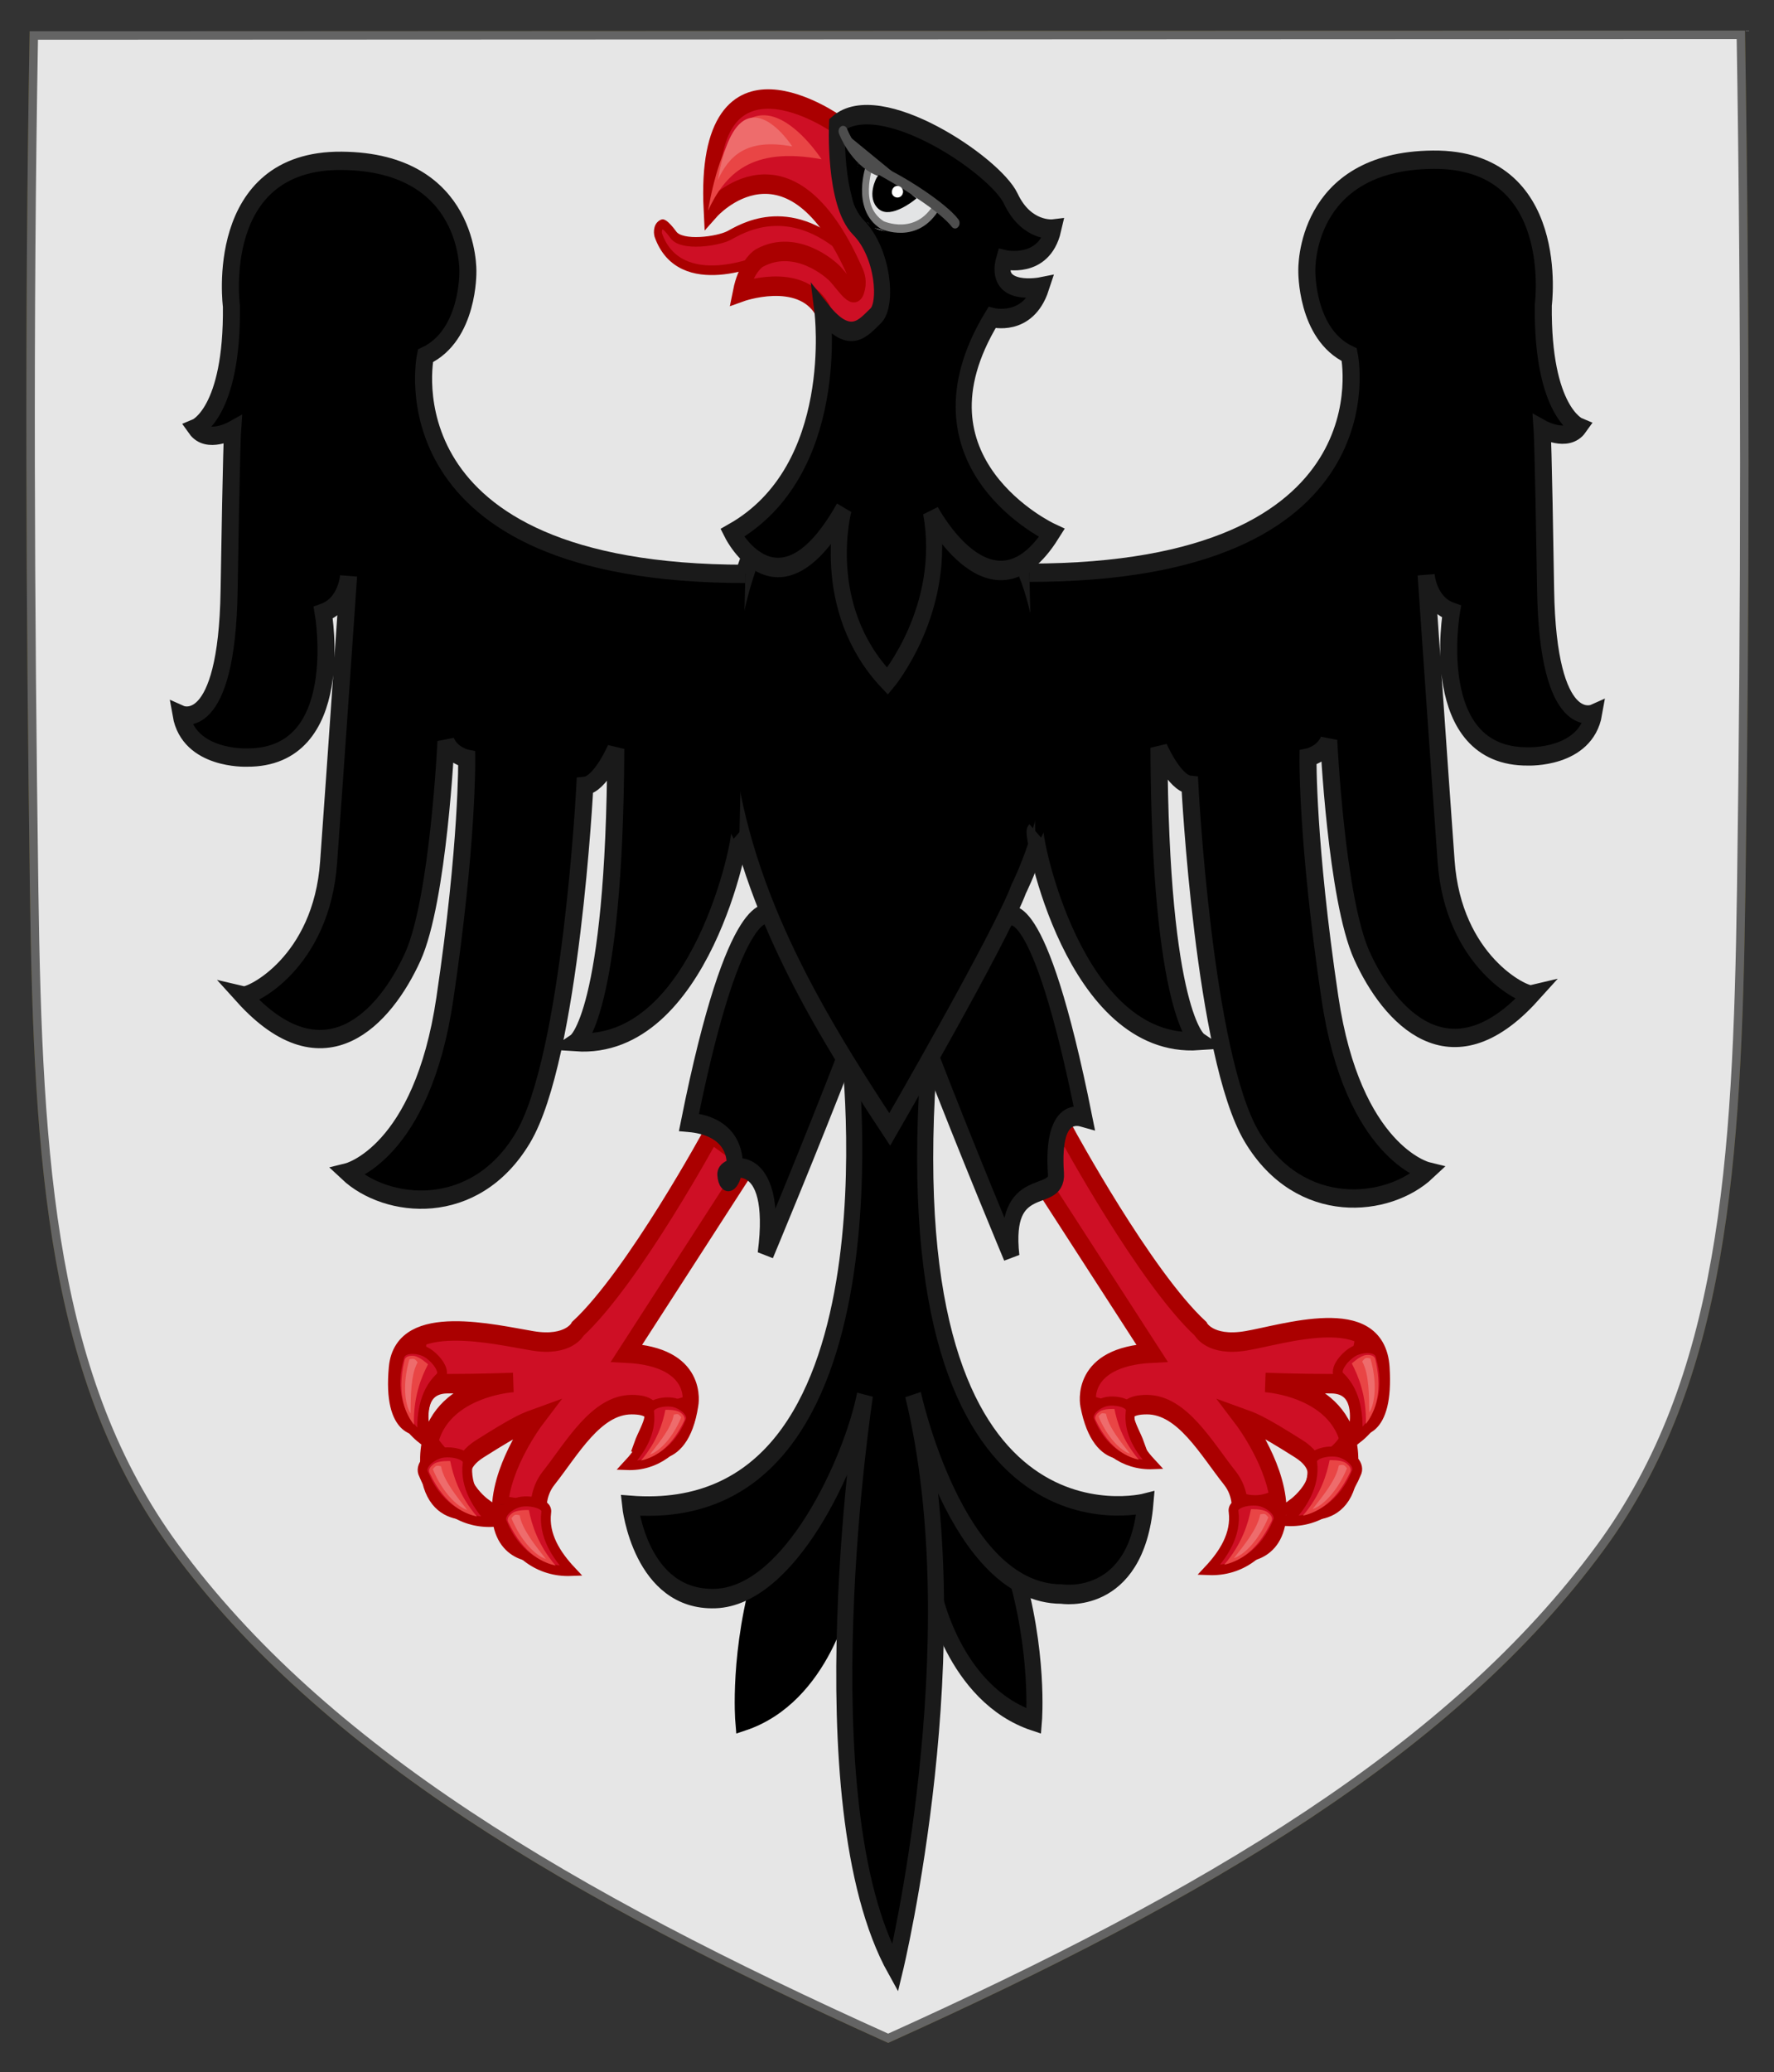 <?xml version="1.0" encoding="UTF-8" standalone="no"?>
<!-- Created with Inkscape (http://www.inkscape.org/) -->

<svg
   xmlns:dc="http://purl.org/dc/elements/1.1/"
   xmlns:cc="http://creativecommons.org/ns#"
   xmlns:rdf="http://www.w3.org/1999/02/22-rdf-syntax-ns#"
   xmlns:svg="http://www.w3.org/2000/svg"
   xmlns="http://www.w3.org/2000/svg"
   xmlns:sodipodi="http://sodipodi.sourceforge.net/DTD/sodipodi-0.dtd"
   xmlns:inkscape="http://www.inkscape.org/namespaces/inkscape"
   width="830.713"
   height="970.074"
   id="svg2"
   inkscape:label="Pozadí"
   sodipodi:version="0.32"
   inkscape:version="0.92.3 (2405546, 2018-03-11)"
   version="1.0"
   sodipodi:docname="King_Manfred_of_Sicily_Arms.svg"
   inkscape:output_extension="org.inkscape.output.svg.inkscape">
  <rect width="100%" height="100%" fill="#333333" stroke="none"/>
  <defs
     id="defs3282" />
  <sodipodi:namedview
     id="base"
     pagecolor="#ffffff"
     bordercolor="#666666"
     borderopacity="1.0"
     inkscape:pageopacity="0.0"
     inkscape:pageshadow="2"
     inkscape:zoom="0.34"
     inkscape:cx="671.4488"
     inkscape:cy="476.10789"
     inkscape:document-units="px"
     inkscape:current-layer="g90139"
     inkscape:window-width="1024"
     inkscape:window-height="548"
     inkscape:window-x="-8"
     inkscape:window-y="-8"
     showgrid="false"
     inkscape:window-maximized="1"
     showguides="true"
     inkscape:guide-bbox="true" />
  <g
     style="display:inline"
     transform="matrix(1.455,0,0,1.426,-3284.975,58.838)"
     id="g90139">
    <g
       inkscape:label="Layer 1"
       id="layer1-1"
       transform="matrix(1.468,0,0,1.498,1697.908,318.133)"
       style="display:inline;fill:#e6e6e6">
      <g
         id="g9942"
         transform="matrix(2.351,0,0,2.351,317.695,-476.213)"
         style="fill:#e6e6e6">
        <g
           id="g22612"
           transform="matrix(0.196,-8.1048502e-5,8.1048502e-5,0.196,26.369,97.314)"
           style="fill:#e6e6e6">
          <path
             id="path7014-6-7-28-3-2-4-5-1-6-9"
             style="fill:#e6e6e6;fill-opacity:1;stroke:#554400;stroke-width:4;stroke-miterlimit:4;stroke-dasharray:none;display:inline"
             d="M 19.654,440.048 C 21.416,570.708 28.122,672.667 86.656,752.392 C 157.166,848.429 274.633,917.734 425.736,985.824 C 576.839,917.734 694.306,848.429 764.816,752.392 C 823.35,672.667 829.867,570.706 831.818,440.048 C 833.843,304.436 833.97,168.801 831.818,33.186 L 19.654,33.186 C 17.212,168.798 17.825,304.435 19.654,440.048 L 19.654,440.048 z"
             sodipodi:nodetypes="cscssccs" />
          <path
             id="path7014-6-7-28-3-2-4-5-1-6-6-5"
             style="fill:#e6e6e6;stroke:#646464;stroke-width:4.029;stroke-miterlimit:4;stroke-dasharray:none;stroke-opacity:1;display:inline"
             d="M 19.654,440.048 C 21.416,570.708 28.122,672.667 86.656,752.392 C 157.166,848.429 274.633,917.734 425.736,985.824 C 576.839,917.734 694.306,848.429 764.816,752.392 C 823.35,672.667 829.867,570.706 831.818,440.048 C 833.843,304.436 833.97,168.801 831.818,33.186 L 19.654,33.186 C 17.212,168.798 17.825,304.435 19.654,440.048 z"
             sodipodi:nodetypes="cscssccs" />
        </g>
      </g>
    </g>
    <g
       id="g1981-0"
       transform="matrix(1.097,0,0,1.119,2269.455,1307.829)" />
    <g
       inkscape:label="Layer 1"
       id="layer1-1-8"
       transform="matrix(1.189,0,0,1.213,1860.001,291.142)"
       style="fill:#e6e6e6;fill-opacity:1;stroke:none;display:inline">
      <g
         id="g9942-4"
         transform="matrix(2.351,0,0,2.351,317.695,-476.213)"
         style="fill:#e6e6e6;fill-opacity:1;stroke:none">
        <g
           id="g22612-0"
           transform="matrix(0.196,-8.1048502e-5,8.1048502e-5,0.196,26.369,97.314)"
           style="fill:#e6e6e6;fill-opacity:1;stroke:none">
          <path
             id="path7014-6-7-28-3-2-4-5-1-6-9-7"
             style="fill:#e6e6e6;fill-opacity:1;stroke:none;display:inline"
             d="M 19.654,440.048 C 21.416,570.708 28.122,672.667 86.656,752.392 C 157.166,848.429 274.633,917.734 425.736,985.824 C 576.839,917.734 694.306,848.429 764.816,752.392 C 823.35,672.667 829.867,570.706 831.818,440.048 C 833.843,304.436 833.97,168.801 831.818,33.186 L 19.654,33.186 C 17.212,168.798 17.825,304.435 19.654,440.048 L 19.654,440.048 z"
             sodipodi:nodetypes="cscssccs" />
          <path
             id="path7014-6-7-28-3-2-4-5-1-6-6-5-6"
             style="fill:#e6e6e6;fill-opacity:1;stroke:none;display:inline"
             d="M 19.654,440.048 C 21.416,570.708 28.122,672.667 86.656,752.392 C 157.166,848.429 274.633,917.734 425.736,985.824 C 576.839,917.734 694.306,848.429 764.816,752.392 C 823.35,672.667 829.867,570.706 831.818,440.048 C 833.843,304.436 833.97,168.801 831.818,33.186 L 19.654,33.186 C 17.212,168.798 17.825,304.435 19.654,440.048 z"
             sodipodi:nodetypes="cscssccs" />
        </g>
      </g>
    </g>
    <g
       inkscape:label="Layer 1"
       id="layer1-1-8-3"
       transform="matrix(0.834,0,0,0.799,2063.795,300.633)"
       style="fill:#e6e6e6;fill-opacity:1;stroke:none;display:inline">
      <g
         id="g9942-4-6"
         transform="matrix(2.351,0,0,2.351,317.695,-476.213)"
         style="fill:#e6e6e6;fill-opacity:1;stroke:none">
        <g
           id="g22612-0-1"
           transform="matrix(0.196,-8.1048502e-5,8.1048502e-5,0.196,26.369,97.314)"
           style="fill:#e6e6e6;fill-opacity:1;stroke:none">
          <path
             id="path7014-6-7-28-3-2-4-5-1-6-9-7-5"
             style="fill:#e6e6e6;fill-opacity:1;stroke:none;display:inline"
             d="M 19.654,440.048 C 21.416,570.708 28.122,672.667 86.656,752.392 C 157.166,848.429 274.633,917.734 425.736,985.824 C 576.839,917.734 694.306,848.429 764.816,752.392 C 823.35,672.667 829.867,570.706 831.818,440.048 C 833.843,304.436 833.97,168.801 831.818,33.186 L 19.654,33.186 C 17.212,168.798 17.825,304.435 19.654,440.048 L 19.654,440.048 z"
             sodipodi:nodetypes="cscssccs" />
          <path
             id="path7014-6-7-28-3-2-4-5-1-6-6-5-6-4"
             style="fill:#e6e6e6;fill-opacity:1;stroke:none;display:inline"
             d="M 19.654,440.048 C 21.416,570.708 28.122,672.667 86.656,752.392 C 157.166,848.429 274.633,917.734 425.736,985.824 C 576.839,917.734 694.306,848.429 764.816,752.392 C 823.35,672.667 829.867,570.706 831.818,440.048 C 833.843,304.436 833.97,168.801 831.818,33.186 L 19.654,33.186 C 17.212,168.798 17.825,304.435 19.654,440.048 z"
             sodipodi:nodetypes="cscssccs" />
        </g>
      </g>
    </g>
    <g
       id="g109930"
       style="display:inline"
       transform="matrix(-2.446,0,0,2.502,10952.663,-833.407)">
      <g
         transform="matrix(0.656,0,0,0.703,3394.158,80.799)"
         id="g102633-8">
        <g
           style="fill:#000000;fill-opacity:1;stroke:#6c7800;stroke-width:6.831;stroke-miterlimit:4;stroke-dasharray:none;stroke-opacity:1;display:inline"
           transform="matrix(-0.472,0,0,0.532,206.553,341.386)"
           id="g20-6-4">
          <path
             style="fill:#ce0f25;fill-opacity:1;fill-rule:evenodd;stroke:#aa0000;stroke-width:3.369;stroke-miterlimit:4;stroke-dasharray:none;stroke-opacity:1"
             d="M 243.432,79.598 C 243.432,79.598 207.864,92.846 198.648,71.246 C 198.648,71.246 197.712,68.294 200.448,67.43 C 200.448,67.43 201.528,67.214 205.128,71.246 C 208.728,75.278 223.848,73.478 228.6,71.462 C 233.496,69.374 253.584,58.43 278.568,77.078 L 278.568,77.51 L 289.584,84.782 L 281.52,96.446 L 243.432,79.598 L 243.432,79.598 z"
             id="path22-5-3" />
          <path
             style="fill:#ce0f25;fill-opacity:1;fill-rule:evenodd;stroke:#aa0000;stroke-width:6.831;stroke-miterlimit:4;stroke-dasharray:none;stroke-opacity:1"
             d="M 274.752,32.51 C 274.752,32.51 217.512,-1.258 221.328,62.246 C 221.328,62.246 254.16,31.718 282.168,84.062 C 283.176,85.79 283.968,87.806 282.816,90.614 C 281.448,94.142 275.688,85.934 272.736,84.062 C 272.736,84.062 257.544,72.11 241.632,79.31 C 239.76,80.174 235.584,83.846 233.784,91.262 C 233.784,91.262 258.552,83.846 268.2,97.166 L 281.232,116.75 L 309.528,85.646 L 290.52,43.526 L 274.752,32.51 L 274.752,32.51 z"
             id="path24-0-9" />
          <path
             style="fill:#000000;fill-opacity:1;fill-rule:evenodd;stroke:#1a1a1a;stroke-width:6.831;stroke-miterlimit:4;stroke-dasharray:none;stroke-opacity:1"
             d="M 358.272,592.598 L 358.272,592.598 C 358.272,592.598 360.72,568.19 349.776,538.382 C 338.832,508.502 305.496,469.766 305.496,469.766 L 315.504,547.31 C 315.504,547.31 323.928,583.166 358.272,592.598 L 358.272,592.598 z"
             id="path26-2-8" />
          <path
             style="fill:#000000;fill-opacity:1;fill-rule:evenodd;stroke:#000000;stroke-width:6.831;stroke-miterlimit:4;stroke-dasharray:none;stroke-opacity:1"
             d="M 234.792,592.598 L 234.792,592.598 C 234.792,592.598 232.272,568.19 243.216,538.382 C 254.16,508.502 287.496,469.766 287.496,469.766 L 277.56,547.31 C 277.56,547.31 269.064,583.166 234.792,592.598 z"
             id="path28-8-8" />
          <path
             style="fill:#000000;fill-opacity:1;fill-rule:evenodd;stroke:#1a1a1a;stroke-width:6.831;stroke-miterlimit:4;stroke-dasharray:none;stroke-opacity:1"
             d="M 279.576,355.2 C 279.576,355.2 305.28,524.616 186.696,516.912 L 186.696,516.912 C 186.696,516.912 191.016,550.464 222.84,549.6 C 254.664,548.736 280.656,502.08 286.488,478.176 C 286.488,478.176 259.848,620.923 299.304,679.387 C 299.304,679.387 332.64,565.512 306.936,478.104 C 306.936,478.104 325.224,548.016 370.008,548.016 C 370.008,548.016 401.904,552.336 405.648,516.12 C 405.648,516.12 299.304,538.8 313.344,364.92 L 313.56,364.848 L 279.576,355.2 L 279.576,355.2 z"
             id="path30-6-0"
             sodipodi:nodetypes="cccscccccccc" />
          <path
             style="fill:#ce0f25;fill-opacity:1;fill-rule:evenodd;stroke:#aa0000;stroke-width:6.831;stroke-miterlimit:4;stroke-dasharray:none;stroke-opacity:1"
             d="M 221.256,386.534 C 221.256,386.534 188.136,436.862 164.52,454.934 C 164.52,454.934 160.632,461.342 145.152,459.182 C 129.672,457.094 89.784,448.886 87.552,468.686 C 85.032,491.366 97.848,488.846 97.848,488.846 C 97.848,488.846 94.896,474.23 109.08,474.23 C 123.264,474.23 137.016,473.798 137.016,473.798 C 137.016,473.798 101.736,475.526 100.872,500.078 C 100.008,524.558 124.56,517.718 124.56,517.718 C 124.56,517.718 105.624,506.054 122.832,497.054 C 140.04,488.054 142.56,487.622 146.88,486.326 C 146.88,486.326 132.264,502.238 131.4,517.286 C 130.536,532.334 143.424,534.422 152.496,533.198 C 152.496,533.198 142.128,517.718 152.064,507.35 C 161.928,497.054 172.224,481.574 187.344,481.574 C 202.392,481.574 194.184,490.142 191.592,496.19 C 191.592,496.19 208.08,503.462 212.256,481.574 C 212.256,481.574 216.576,464.798 185.184,463.502 L 237.6,396.398 L 221.256,386.534 L 221.256,386.534 z"
             id="path32-0-8" />
          <path
             sodipodi:nodetypes="ccscccc"
             style="fill:#000000;fill-opacity:1;fill-rule:evenodd;stroke:#1a1a1a;stroke-width:6.831;stroke-miterlimit:4;stroke-dasharray:none;stroke-opacity:1"
             d="M 246.024,309.638 C 246.024,309.638 231.487,300.952 211.687,382.528 C 241.884,384.752 228.137,411.522 227.148,400.764 C 226.902,398.083 250.165,391.326 244.296,428.654 C 244.296,428.654 263.664,390.422 278.712,358.166 L 262.8,314.39 L 246.024,309.638 z"
             id="path34-2-7" />
          <path
             style="fill:#ce0f25;fill-opacity:1;fill-rule:evenodd;stroke:#aa0000;stroke-width:6.831;stroke-miterlimit:4;stroke-dasharray:none;stroke-opacity:1"
             d="M 372.312,386.534 C 372.312,386.534 405.432,436.862 429.048,454.934 C 429.048,454.934 432.936,461.342 448.416,459.182 C 463.896,457.094 504.36,445.862 506.016,468.686 C 507.744,491.438 495.72,488.846 495.72,488.846 C 495.72,488.846 498.744,474.23 484.56,474.23 C 470.376,474.23 456.624,473.798 456.624,473.798 C 456.624,473.798 491.832,475.526 492.696,500.078 C 493.56,524.558 469.08,517.718 469.08,517.718 C 469.08,517.718 488.016,506.054 470.808,497.054 C 453.6,488.054 451.008,487.622 446.688,486.326 C 446.688,486.326 461.304,502.238 462.168,517.286 C 463.032,532.334 450.144,534.422 441.144,533.198 C 441.144,533.198 451.44,517.718 441.576,507.35 C 431.64,497.054 421.344,481.574 406.296,481.574 C 391.248,481.574 399.384,490.142 401.976,496.19 C 401.976,496.19 386.496,503.462 381.384,481.574 C 381.384,481.574 377.064,464.798 408.456,463.502 L 355.968,396.398 L 372.312,386.534 L 372.312,386.534 z"
             id="path36-4-7" />
          <path
             sodipodi:nodetypes="ccscccc"
             style="fill:#000000;fill-opacity:1;fill-rule:evenodd;stroke:#1a1a1a;stroke-width:6.831;stroke-miterlimit:4;stroke-dasharray:none;stroke-opacity:1"
             d="M 346.968,310.502 C 346.968,310.502 359.856,299.342 379.656,380.918 C 379.359,380.852 365.541,375.493 367.632,400.547 C 368.504,411.007 344.772,400.29 348.696,429.518 C 348.696,429.518 329.328,391.286 314.28,359.03 L 330.192,315.254 L 346.968,310.502 L 346.968,310.502 z"
             id="path38-86-8" />
          <path
             sodipodi:nodetypes="ccccc"
             style="fill:#000000;fill-opacity:1;fill-rule:evenodd;stroke:#1a1a1a;stroke-width:6.831;stroke-miterlimit:4;stroke-dasharray:none;stroke-opacity:1"
             d="M 226.8,248.582 C 232.95,300.121 263.347,342.951 297,385.022 C 297,385.022 344.016,317.918 351.864,300.566 C 351.864,300.566 366.192,277.166 366.48,253.118 C 369.268,104.779 220.67,106.666 226.8,248.582 L 226.8,248.582 z"
             id="path40-50-3" />
          <path
             style="fill:#000000;fill-opacity:1;stroke:#1a1a1a;stroke-width:6.831;stroke-miterlimit:4;stroke-dasharray:none;stroke-opacity:1"
             d="M 227.088,249.734 C 227.088,249.734 223.776,214.238 239.472,181.838"
             id="path42-9-8" />
          <path
             style="fill:#000000;fill-opacity:1;stroke:#1a1a1a;stroke-width:6.831;stroke-miterlimit:4;stroke-dasharray:none;stroke-opacity:1"
             d="M 351.72,184.07 C 351.72,184.07 365.544,199.766 366.48,254.774"
             id="path44-00-3" />
          <path
             style="fill:#000000;fill-opacity:1;fill-rule:evenodd;stroke:#1a1a1a;stroke-width:6.831;stroke-miterlimit:4;stroke-dasharray:none;stroke-opacity:1"
             d="M 268.416,97.958 C 268.416,97.958 276.912,153.83 230.04,175.79 C 230.04,175.79 249.768,207.974 277.416,167.366 C 277.416,167.366 266.184,201.782 296.064,227.774 C 296.064,227.774 321.912,202.358 314.568,168.518 C 314.568,168.518 340.488,209.126 365.904,175.79 C 365.904,175.79 302.688,151.526 340.488,100.19 C 340.488,100.19 355.752,103.574 361.368,89.462 C 361.368,89.462 341.064,92.846 345.6,79.886 C 345.6,79.886 362.52,83.27 366.48,69.158 C 366.48,69.158 355.176,70.31 348.408,58.43 C 341.784,46.838 292.68,19.478 274.608,32.438 C 274.608,32.438 273.096,59.798 283.68,68.582 C 294.408,77.582 296.064,95.654 291.024,99.614 C 285.912,103.574 280.296,110.342 268.416,97.958 L 268.416,97.958 z"
             id="path46-6-7" />
          <path
             style="fill:#000000;fill-opacity:1;fill-rule:evenodd;stroke:#e3e4e5;stroke-width:4.491;stroke-miterlimit:4;stroke-dasharray:none;stroke-opacity:1"
             d="M 314.856,60.086 C 314.136,59.654 313.416,59.222 312.696,58.79 C 311.256,57.926 309.744,56.99 308.16,56.126 C 304.992,54.398 301.68,52.742 298.512,51.23 C 295.488,49.79 292.392,48.494 289.8,47.558 C 288.504,47.126 287.352,46.622 286.2,45.974 C 286.2,45.974 279.792,60.662 291.672,66.782 C 291.672,66.782 306.36,72.326 314.856,60.086 L 314.856,60.086 z"
             id="path48-1-1" />
          <path
             style="fill:#000000;fill-opacity:1;stroke:#aa0000;stroke-width:6.831;stroke-miterlimit:4;stroke-dasharray:none;stroke-opacity:1"
             d="M 96.984,458.318 C 96.984,458.318 93.744,472.214 103.68,475.166"
             id="path90-8-0" />
          <path
             style="fill:#000000;fill-opacity:1;stroke:#aa0000;stroke-width:6.831;stroke-miterlimit:4;stroke-dasharray:none;stroke-opacity:1"
             d="M 101.952,495.11 C 101.952,495.11 108.432,503.534 115.92,505.046"
             id="path92-9-7" />
          <path
             style="fill:#000000;fill-opacity:1;stroke:#aa0000;stroke-width:6.831;stroke-miterlimit:4;stroke-dasharray:none;stroke-opacity:1"
             d="M 131.328,516.494 C 131.328,516.926 141.768,518.798 147.24,517.502"
             id="path94-3-3" />
          <path
             style="fill:#000000;fill-opacity:1;stroke:#aa0000;stroke-width:6.831;stroke-miterlimit:4;stroke-dasharray:none;stroke-opacity:1"
             d="M 195.984,484.166 C 195.984,484.166 205.92,484.166 212.904,481.214"
             id="path96-4-4" />
          <path
             style="fill:#000000;fill-opacity:1;stroke:#aa0000;stroke-width:6.831;stroke-miterlimit:4;stroke-dasharray:none;stroke-opacity:1"
             d="M 381.888,481.646 C 381.888,481.646 388.8,484.166 397.296,483.662"
             id="path98-4-9" />
          <path
             style="fill:#000000;fill-opacity:1;stroke:#aa0000;stroke-width:6.831;stroke-miterlimit:4;stroke-dasharray:none;stroke-opacity:1"
             d="M 446.544,515.99 C 446.544,515.99 453.96,518.51 461.952,514.478"
             id="path100-6-6" />
          <path
             style="fill:#000000;fill-opacity:1;stroke:#aa0000;stroke-width:6.831;stroke-miterlimit:4;stroke-dasharray:none;stroke-opacity:1"
             d="M 478.152,504.038 C 478.152,504.038 490.32,498.566 491.76,493.094"
             id="path102-0-5" />
          <path
             style="fill:none;stroke:#aa0000;stroke-width:6.831;stroke-miterlimit:4;stroke-dasharray:none;stroke-opacity:1"
             d="M 490.824,475.238 C 490.824,475.238 497.232,467.246 498.24,457.31"
             id="path104-66-1" />
          <path
             style="fill:#000000;fill-opacity:1;fill-rule:evenodd;stroke:#e3e4e5;stroke-width:6.831;stroke-miterlimit:4;stroke-dasharray:none;stroke-opacity:1"
             d="M 290.736,48.206 C 290.736,48.206 303.336,52.742 306.216,55.406 C 306.216,55.406 297.288,64.91 292.176,60.086 C 286.632,54.83 290.376,48.566 290.736,48.206 z"
             id="path106-1-0" />
          <path
             style="fill:#000000;fill-opacity:1;fill-rule:evenodd;stroke:#000000;stroke-width:6.831;stroke-miterlimit:4;stroke-dasharray:none;stroke-opacity:1"
             d="M 296.568,54.542 C 296.568,55.982 295.704,57.134 294.624,57.134 C 293.544,57.134 292.68,55.982 292.68,54.542 C 292.68,53.03 293.544,51.878 294.624,51.878 C 295.704,51.878 296.568,53.03 296.568,54.542 z"
             id="path108-8-9" />
          <path
             style="fill:#000000;fill-opacity:1;fill-rule:evenodd;stroke:none;display:inline"
             d="M 276.503,112.661 C 276.503,112.661 287.05,155.853 249.084,173.64 C 249.084,173.64 246.738,182.166 281.961,157.529 C 281.961,157.529 284.469,183.342 297.677,208.008 C 297.677,208.008 296.622,184.325 314.497,158.462 C 314.497,158.462 325.719,168.652 345.695,174.156 C 345.695,174.156 292.657,142.635 323.275,101.053 C 335.6,93.831 335.622,84.103 344.329,68.693 C 344.329,68.693 330.897,59.823 325.415,50.2 C 307.221,42.358 306.542,47.028 287.017,43.078 C 287.017,43.078 272.964,55.952 287.035,66.679 C 310.996,69.841 306.229,103.571 302.146,106.778 C 298.006,109.986 286.126,122.691 276.504,112.661 L 276.503,112.661 z"
             id="path46-6-8-9"
             sodipodi:nodetypes="ccccccccccccc" />
        </g>
        <path
           sodipodi:nodetypes="ccccccscccccccccccscccscc"
           style="fill:#000000;fill-opacity:1;fill-rule:evenodd;stroke:#1a1a1a;stroke-width:3.417;stroke-miterlimit:4;stroke-dasharray:none;stroke-opacity:1;display:inline"
           d="M 96.503,490.718 C 95.887,491.29 104.169,531.525 129.289,529.942 L 129.289,529.942 C 129.289,529.942 121.545,525.027 121.314,475.2 C 121.314,475.2 124.396,481.799 127.517,482.102 C 127.517,482.102 130.291,532.737 139.961,547.82 C 149.632,562.902 167.316,561.051 175.137,554.216 C 175.137,554.216 160.188,550.782 155.604,521.829 C 150.98,492.909 151.211,477.018 151.211,477.018 C 151.211,477.018 154.217,476.446 155.372,473.82 C 155.372,473.82 156.875,503.447 162.038,514.018 C 167.547,525.296 179.761,538.056 196.097,521.223 C 194.594,521.559 180.339,515.163 178.913,496.343 C 177.488,478.028 174.906,442.913 174.906,442.913 C 174.906,442.913 175.291,448.233 179.992,449.782 C 179.992,449.782 174.906,477.018 195.403,476.816 C 195.403,476.816 206.923,477.22 208.503,468.803 C 208.503,468.803 199.333,472.608 198.871,445.674 C 198.408,418.741 198.177,415.711 198.177,415.711 C 198.177,415.711 203.224,418.337 205.536,415.307 C 205.536,415.307 198.177,412.479 198.408,392.582 C 198.408,392.582 202.3,365.244 176.293,365.446 C 150.287,365.648 150.98,386.151 150.98,386.151 C 150.98,386.151 150.749,398.002 159.495,401.84 C 159.495,401.84 168.725,442.534 95.329,442.534"
           id="path40-5-1-5" />
        <path
           sodipodi:nodetypes="ccccccscccccccccccscccscc"
           style="fill:#000000;fill-opacity:1;fill-rule:evenodd;stroke:#1a1a1a;stroke-width:3.417;stroke-miterlimit:4;stroke-dasharray:none;stroke-opacity:1;display:inline"
           d="M 37.184,490.505 C 37.8,491.078 29.518,531.313 4.398,529.73 L 4.398,529.73 C 4.398,529.73 12.142,524.815 12.373,474.988 C 12.373,474.988 9.291,481.587 6.17,481.89 C 6.17,481.89 3.396,532.525 -6.274,547.607 C -15.945,562.69 -33.629,560.838 -41.45,554.004 C -41.45,554.004 -26.502,550.57 -21.917,521.616 C -17.293,492.697 -17.525,476.806 -17.525,476.806 C -17.525,476.806 -20.53,476.233 -21.686,473.607 C -21.686,473.607 -23.188,503.234 -28.351,513.806 C -33.86,525.084 -46.074,537.844 -62.41,521.01 C -60.907,521.347 -46.652,514.95 -45.226,496.131 C -43.801,477.816 -41.219,442.701 -41.219,442.701 C -41.219,442.701 -41.605,448.021 -46.305,449.569 C -46.305,449.569 -41.219,476.806 -61.716,476.604 C -61.716,476.604 -73.236,477.008 -74.816,468.591 C -74.816,468.591 -65.646,472.395 -65.184,445.462 C -64.721,418.528 -64.49,415.498 -64.49,415.498 C -64.49,415.498 -69.537,418.124 -71.849,415.094 C -71.849,415.094 -64.49,412.266 -64.721,392.369 C -64.721,392.369 -68.613,365.032 -42.606,365.234 C -16.6,365.436 -17.293,385.939 -17.293,385.939 C -17.293,385.939 -17.062,397.79 -25.808,401.628 C -25.808,401.628 -35.038,442.321 38.358,442.321"
           id="path40-5-1-5-9" />
      </g>
      <path
         sodipodi:nodetypes="cccccc"
         style="fill:#000000;fill-opacity:1;fill-rule:evenodd;stroke:none;display:inline"
         d="M 3453.523,395.423 C 3455.61,400.95 3454.533,442.154 3437.712,453.128 C 3437.712,453.128 3428.826,438.452 3426.395,431.962 C 3425.392,433.41 3424.073,429.743 3423.382,419.62 C 3416.599,404.725 3420.352,381.888 3437.913,411.924 C 3451.027,393.647 3454.979,393.525 3453.523,395.423 L 3453.523,395.423 z"
         id="path40-50-7-6" />
      <g
         transform="matrix(0.307,0,0,0.313,3224.791,392.065)"
         style="display:inline"
         id="g108166-83">
        <g
           transform="translate(0,-2.709e-2)"
           id="g6659-4"
           style="display:inline">
          <g
             id="g6663-8"
             transform="translate(0,10.802)" />
        </g>
        <g
           transform="matrix(1.127,0,0,1.127,186.794,233.424)"
           id="g11618-9-0-2-9-4"
           style="stroke-width:0.888;stroke-miterlimit:4;stroke-dasharray:none;display:inline" />
        <g
           transform="matrix(0.97,0.244,-0.244,0.97,965.752,264.756)"
           id="g16976-9">
          <g
             id="g16931-9">
            <g
               style="stroke-width:3.206;stroke-miterlimit:4;stroke-dasharray:none;display:inline"
               transform="matrix(1.035,-0.302,-0.302,-1.035,-735.359,1134.982)"
               id="g10008-1-8-3-2">
              <path
                 style="fill:#ce0f25;fill-opacity:1;stroke:#aa0000;stroke-width:3.893;stroke-linecap:butt;stroke-linejoin:miter;stroke-miterlimit:4;stroke-dasharray:none;stroke-opacity:1"
                 d="M 508.229,732.274 C 506.538,735.581 510.51,738.976 514.601,740.144 C 518.514,741.262 526.697,739.61 525.8,735.867 C 524.353,726.996 529.195,719.147 534.84,712.784 C 522.096,712.771 512.514,720.721 508.229,732.274 L 508.229,732.274 z"
                 id="path10002-0-5-2-5"
                 sodipodi:nodetypes="csccc" />
              <path
                 style="fill:#e94545;fill-opacity:1;stroke:none"
                 d="M 510.575,732.734 C 516.406,719.463 524.404,716.271 528.757,715.106 C 521.887,723.576 519.837,731.663 518.942,737.073 C 518.942,737.073 514.503,737.464 512.527,736.26 C 511.006,735.332 509.997,734.049 510.575,732.734 L 510.575,732.734 z"
                 id="path10004-5-1-1-5"
                 sodipodi:nodetypes="cccss" />
              <path
                 style="fill:#ee6c6c;fill-opacity:1;stroke:none"
                 d="M 511.923,734.161 C 511.923,734.161 512.756,735.205 513.358,735.391 C 513.949,735.573 515.203,735.186 515.203,735.186 C 516.029,729.466 521.344,722.761 524.993,717.811 C 521.056,719.182 515.38,725.055 511.923,734.161 L 511.923,734.161 z"
                 id="path10006-4-2-9-33"
                 sodipodi:nodetypes="csccc" />
            </g>
          </g>
        </g>
        <g
           style="display:inline"
           transform="matrix(0.97,0.244,-0.244,0.97,999.456,285.309)"
           id="g16976-0-3">
          <g
             id="g16931-0-7">
            <g
               style="stroke-width:3.206;stroke-miterlimit:4;stroke-dasharray:none;display:inline"
               transform="matrix(1.035,-0.302,-0.302,-1.035,-735.359,1134.982)"
               id="g10008-1-8-3-1-43">
              <path
                 style="fill:#ce0f25;fill-opacity:1;stroke:#aa0000;stroke-width:3.893;stroke-linecap:butt;stroke-linejoin:miter;stroke-miterlimit:4;stroke-dasharray:none;stroke-opacity:1"
                 d="M 508.229,732.274 C 506.538,735.581 510.51,738.976 514.601,740.144 C 518.514,741.262 526.697,739.61 525.8,735.867 C 524.353,726.996 529.195,719.147 534.84,712.784 C 522.096,712.771 512.514,720.721 508.229,732.274 L 508.229,732.274 z"
                 id="path10002-0-5-2-4-8"
                 sodipodi:nodetypes="csccc" />
              <path
                 style="fill:#e94545;fill-opacity:1;stroke:none"
                 d="M 510.575,732.734 C 516.406,719.463 524.404,716.271 528.757,715.106 C 521.887,723.576 519.837,731.663 518.942,737.073 C 518.942,737.073 514.503,737.464 512.527,736.26 C 511.006,735.332 509.997,734.049 510.575,732.734 L 510.575,732.734 z"
                 id="path10004-5-1-1-6-0"
                 sodipodi:nodetypes="cccss" />
              <path
                 style="fill:#ee6c6c;fill-opacity:1;stroke:none"
                 d="M 511.923,734.161 C 511.923,734.161 512.756,735.205 513.358,735.391 C 513.949,735.573 515.203,735.186 515.203,735.186 C 516.029,729.466 521.344,722.761 524.993,717.811 C 521.056,719.182 515.38,725.055 511.923,734.161 L 511.923,734.161 z"
                 id="path10006-4-2-9-0-8"
                 sodipodi:nodetypes="csccc" />
            </g>
          </g>
        </g>
        <g
           style="display:inline"
           transform="matrix(-0.886,0.223,0.223,0.886,176.29,252.552)"
           id="g16976-1-8">
          <g
             id="g16931-7-0">
            <g
               style="stroke-width:3.206;stroke-miterlimit:4;stroke-dasharray:none;display:inline"
               transform="matrix(1.035,-0.302,-0.302,-1.035,-735.359,1134.982)"
               id="g10008-1-8-3-7-6">
              <path
                 style="fill:#ce0f25;fill-opacity:1;stroke:#aa0000;stroke-width:3.893;stroke-linecap:butt;stroke-linejoin:miter;stroke-miterlimit:4;stroke-dasharray:none;stroke-opacity:1"
                 d="M 508.229,732.274 C 506.538,735.581 510.51,738.976 514.601,740.144 C 518.514,741.262 526.697,739.61 525.8,735.867 C 524.353,726.996 529.195,719.147 534.84,712.784 C 522.096,712.771 512.514,720.721 508.229,732.274 L 508.229,732.274 z"
                 id="path10002-0-5-2-7-8"
                 sodipodi:nodetypes="csccc" />
              <path
                 style="fill:#e94545;fill-opacity:1;stroke:none"
                 d="M 510.575,732.734 C 516.406,719.463 524.404,716.271 528.757,715.106 C 521.887,723.576 519.837,731.663 518.942,737.073 C 518.942,737.073 514.503,737.464 512.527,736.26 C 511.006,735.332 509.997,734.049 510.575,732.734 L 510.575,732.734 z"
                 id="path10004-5-1-1-7-19"
                 sodipodi:nodetypes="cccss" />
              <path
                 style="fill:#ee6c6c;fill-opacity:1;stroke:none"
                 d="M 511.923,734.161 C 511.923,734.161 512.756,735.205 513.358,735.391 C 513.949,735.573 515.203,735.186 515.203,735.186 C 516.029,729.466 521.344,722.761 524.993,717.811 C 521.056,719.182 515.38,725.055 511.923,734.161 L 511.923,734.161 z"
                 id="path10006-4-2-9-3-8"
                 sodipodi:nodetypes="csccc" />
            </g>
          </g>
        </g>
        <g
           style="display:inline"
           transform="matrix(0.595,0.81,-0.81,0.595,920.328,543.194)"
           id="g16976-1-3-9">
          <g
             id="g16931-7-5-7">
            <g
               style="stroke-width:3.206;stroke-miterlimit:4;stroke-dasharray:none;display:inline"
               transform="matrix(1.035,-0.302,-0.302,-1.035,-735.359,1134.982)"
               id="g10008-1-8-3-7-9-2">
              <path
                 style="fill:#ce0f25;fill-opacity:1;stroke:#aa0000;stroke-width:3.893;stroke-linecap:butt;stroke-linejoin:miter;stroke-miterlimit:4;stroke-dasharray:none;stroke-opacity:1"
                 d="M 508.229,732.274 C 506.538,735.581 510.51,738.976 514.601,740.144 C 518.514,741.262 526.697,739.61 525.8,735.867 C 524.353,726.996 529.195,719.147 534.84,712.784 C 522.096,712.771 512.514,720.721 508.229,732.274 L 508.229,732.274 z"
                 id="path10002-0-5-2-7-9-2"
                 sodipodi:nodetypes="csccc" />
              <path
                 style="fill:#e94545;fill-opacity:1;stroke:none"
                 d="M 510.575,732.734 C 516.406,719.463 524.404,716.271 528.757,715.106 C 521.887,723.576 519.837,731.663 518.942,737.073 C 518.942,737.073 514.503,737.464 512.527,736.26 C 511.006,735.332 509.997,734.049 510.575,732.734 L 510.575,732.734 z"
                 id="path10004-5-1-1-7-8-82"
                 sodipodi:nodetypes="cccss" />
              <path
                 style="fill:#ee6c6c;fill-opacity:1;stroke:none"
                 d="M 511.923,734.161 C 511.923,734.161 512.756,735.205 513.358,735.391 C 513.949,735.573 515.203,735.186 515.203,735.186 C 516.029,729.466 521.344,722.761 524.993,717.811 C 521.056,719.182 515.38,725.055 511.923,734.161 L 511.923,734.161 z"
                 id="path10006-4-2-9-3-1-8"
                 sodipodi:nodetypes="csccc" />
            </g>
          </g>
        </g>
      </g>
      <path
         sodipodi:nodetypes="cccccc"
         style="fill:#000000;fill-opacity:1;fill-rule:evenodd;stroke:none;display:inline"
         d="M 3449.325,403.149 C 3450.846,407.179 3450.061,437.216 3437.798,445.216 C 3437.798,445.216 3431.321,434.517 3429.549,429.787 C 3428.817,430.842 3427.856,428.168 3427.352,420.789 C 3422.407,409.93 3425.143,393.283 3437.945,415.179 C 3447.505,401.855 3450.386,401.766 3449.325,403.149 L 3449.325,403.149 z"
         id="path40-50-7-8-9" />
      <path
         style="fill:#000000;fill-opacity:1;fill-rule:evenodd;stroke:none;display:inline"
         d="M 3443.553,366.007 C 3443.553,366.007 3442.557,367.688 3442.586,375.691 C 3442.586,375.691 3441.915,378.033 3439.403,377.384 C 3439.403,377.384 3442.221,374.302 3438.131,383.527 C 3438.131,383.527 3439.592,387.599 3434.056,377.926 C 3434.056,377.926 3436.256,378.843 3431.583,377.621 C 3431.583,377.621 3437.415,371.621 3430.77,355.683 C 3426.952,352.982 3431.297,353.011 3428.601,347.248 C 3428.601,347.248 3430.49,344.509 3432.188,340.91 C 3437.823,337.977 3437.655,340.688 3441.432,337.089 C 3441.432,337.089 3444.271,342.482 3439.909,346.494 C 3432.487,347.677 3435.477,359.713 3436.742,360.912 C 3438.024,362.112 3441.704,366.864 3444.684,363.112 L 3443.553,366.007 L 3443.553,366.007 z"
         id="path46-6-8-4-0"
         sodipodi:nodetypes="cccccccccccccc" />
      <g
         style="display:inline"
         transform="matrix(0.656,0,0,0.703,3418.45,104.34)"
         id="g102633-2-7">
        <g
           style="fill:#e3e4e5;fill-opacity:1;stroke:#787878;stroke-width:2.34;stroke-miterlimit:4;stroke-dasharray:none;stroke-opacity:1;display:inline"
           transform="matrix(-0.472,0,0,0.532,168.48,308.422)"
           id="g20-6-3-8">
          <path
             style="fill:#e3e4e5;fill-opacity:1;fill-rule:evenodd;stroke:#787878;stroke-width:2.919;stroke-miterlimit:4;stroke-dasharray:none;stroke-opacity:1"
             d="M 314.856,60.086 C 314.136,59.654 313.416,59.222 312.696,58.79 C 311.256,57.926 309.744,56.99 308.16,56.126 C 304.992,54.398 301.68,52.742 298.512,51.23 C 295.488,49.79 292.392,48.494 289.8,47.558 C 288.504,47.126 287.352,46.622 286.2,45.974 C 286.2,45.974 279.792,60.662 291.672,66.782 C 291.672,66.782 306.36,72.326 314.856,60.086 L 314.856,60.086 z"
             id="path48-1-0-1" />
          <path
             style="fill:#4d4d4d;fill-opacity:1;stroke:#4d4d4d;stroke-width:3.818;stroke-linecap:round;stroke-miterlimit:4;stroke-dasharray:none;stroke-opacity:1"
             d="M 274.968,33.878 C 274.968,33.878 279.432,43.958 289.8,47.558 C 300.024,51.23 317.592,60.662 322.56,66.062"
             id="path50-3-9-5" />
          <path
             style="fill:#000000;fill-opacity:1;fill-rule:evenodd;stroke:#000000;stroke-width:1.778;stroke-miterlimit:4;stroke-dasharray:none;stroke-opacity:1"
             d="M 290.3,50.2 C 290.3,50.2 302.048,55.655 304.593,57.395 C 304.593,57.395 295.175,63.605 290.657,60.453 C 285.757,57.019 289.982,50.435 290.3,50.2 z"
             id="path106-1-5-8"
             sodipodi:nodetypes="cccc" />
        </g>
      </g>
      <g
         style="stroke-width:0.795;stroke-miterlimit:4;stroke-dasharray:none;display:inline"
         id="g3671-1-4-3-3-3-3-7-1-5-3-6"
         transform="matrix(0.528,-0.241,0.236,0.539,2813.891,346.642)">
        <g
           style="stroke-width:0.795;stroke-miterlimit:4;stroke-dasharray:none"
           transform="translate(-8.277823e-2,0)"
           id="g4173-8-0-3-4-6-4-3-1-2-7-4">
          <path
             sodipodi:type="inkscape:offset"
             inkscape:radius="-1.9251236"
             inkscape:original="M 725.125 311.1875 C 723.47657 311.1875 722.125 312.59134 722.125 314.3125 C 722.125 316.03366 723.47657 317.4375 725.125 317.4375 C 726.77343 317.4375 728.09375 316.03366 728.09375 314.3125 C 728.09375 312.59134 726.77343 311.1875 725.125 311.1875 z "
             style="fill:#ffffff;fill-opacity:1;stroke:none"
             id="path4149-2-3-5-7-5-7-3-3-9-2-2"
             d="M 725.125,313.125 C 724.57,313.125 724.062,313.599 724.062,314.312 C 724.062,315.026 724.57,315.5 725.125,315.5 C 725.68,315.5 726.156,315.049 726.156,314.312 C 726.156,313.576 725.68,313.125 725.125,313.125 z"
             transform="matrix(1.21,0,0,1.082,109.125,91.923)" />
        </g>
      </g>
      <path
         style="fill:#e94545;fill-opacity:1;fill-rule:evenodd;stroke:none;display:inline"
         d="M 3446.667,337.501 C 3446.667,337.501 3457.439,320.778 3461.608,344.256 C 3459.38,339.478 3455.956,335.798 3446.667,337.501 z"
         id="path24-0-1-5"
         sodipodi:nodetypes="ccc" />
      <path
         style="fill:#ee6c6c;fill-opacity:1;fill-rule:evenodd;stroke:none;display:inline"
         d="M 3450.522,335.817 C 3450.522,335.817 3457.589,324.846 3460.325,340.249 C 3458.863,337.114 3456.617,334.7 3450.522,335.817 z"
         id="path24-0-1-2-8"
         sodipodi:nodetypes="ccc" />
      <g
         transform="matrix(-0.307,0,0,0.313,3650.551,392.177)"
         style="display:inline"
         id="g108166-8-6">
        <g
           transform="translate(0,-2.709e-2)"
           id="g6659-2-2"
           style="display:inline">
          <g
             id="g6663-6-6"
             transform="translate(0,10.802)" />
        </g>
        <g
           transform="matrix(1.127,0,0,1.127,186.794,233.424)"
           id="g11618-9-0-2-9-6-5"
           style="stroke-width:0.888;stroke-miterlimit:4;stroke-dasharray:none;display:inline" />
        <g
           transform="matrix(0.97,0.244,-0.244,0.97,965.752,264.756)"
           id="g16976-03-3">
          <g
             id="g16931-8-9">
            <g
               style="stroke-width:3.206;stroke-miterlimit:4;stroke-dasharray:none;display:inline"
               transform="matrix(1.035,-0.302,-0.302,-1.035,-735.359,1134.982)"
               id="g10008-1-8-3-0-2">
              <path
                 style="fill:#ce0f25;fill-opacity:1;stroke:#aa0000;stroke-width:3.893;stroke-linecap:butt;stroke-linejoin:miter;stroke-miterlimit:4;stroke-dasharray:none;stroke-opacity:1"
                 d="M 508.229,732.274 C 506.538,735.581 510.51,738.976 514.601,740.144 C 518.514,741.262 526.697,739.61 525.8,735.867 C 524.353,726.996 529.195,719.147 534.84,712.784 C 522.096,712.771 512.514,720.721 508.229,732.274 L 508.229,732.274 z"
                 id="path10002-0-5-2-1-4"
                 sodipodi:nodetypes="csccc" />
              <path
                 style="fill:#e94545;fill-opacity:1;stroke:none"
                 d="M 510.575,732.734 C 516.406,719.463 524.404,716.271 528.757,715.106 C 521.887,723.576 519.837,731.663 518.942,737.073 C 518.942,737.073 514.503,737.464 512.527,736.26 C 511.006,735.332 509.997,734.049 510.575,732.734 L 510.575,732.734 z"
                 id="path10004-5-1-1-2-6"
                 sodipodi:nodetypes="cccss" />
              <path
                 style="fill:#ee6c6c;fill-opacity:1;stroke:none"
                 d="M 511.923,734.161 C 511.923,734.161 512.756,735.205 513.358,735.391 C 513.949,735.573 515.203,735.186 515.203,735.186 C 516.029,729.466 521.344,722.761 524.993,717.811 C 521.056,719.182 515.38,725.055 511.923,734.161 L 511.923,734.161 z"
                 id="path10006-4-2-9-5-1"
                 sodipodi:nodetypes="csccc" />
            </g>
          </g>
        </g>
        <g
           style="display:inline"
           transform="matrix(0.97,0.244,-0.244,0.97,999.456,285.309)"
           id="g16976-0-0-8">
          <g
             id="g16931-0-9-2">
            <g
               style="stroke-width:3.206;stroke-miterlimit:4;stroke-dasharray:none;display:inline"
               transform="matrix(1.035,-0.302,-0.302,-1.035,-735.359,1134.982)"
               id="g10008-1-8-3-1-4-1">
              <path
                 style="fill:#ce0f25;fill-opacity:1;stroke:#aa0000;stroke-width:3.893;stroke-linecap:butt;stroke-linejoin:miter;stroke-miterlimit:4;stroke-dasharray:none;stroke-opacity:1"
                 d="M 508.229,732.274 C 506.538,735.581 510.51,738.976 514.601,740.144 C 518.514,741.262 526.697,739.61 525.8,735.867 C 524.353,726.996 529.195,719.147 534.84,712.784 C 522.096,712.771 512.514,720.721 508.229,732.274 L 508.229,732.274 z"
                 id="path10002-0-5-2-4-7-1"
                 sodipodi:nodetypes="csccc" />
              <path
                 style="fill:#e94545;fill-opacity:1;stroke:none"
                 d="M 510.575,732.734 C 516.406,719.463 524.404,716.271 528.757,715.106 C 521.887,723.576 519.837,731.663 518.942,737.073 C 518.942,737.073 514.503,737.464 512.527,736.26 C 511.006,735.332 509.997,734.049 510.575,732.734 L 510.575,732.734 z"
                 id="path10004-5-1-1-6-8-9"
                 sodipodi:nodetypes="cccss" />
              <path
                 style="fill:#ee6c6c;fill-opacity:1;stroke:none"
                 d="M 511.923,734.161 C 511.923,734.161 512.756,735.205 513.358,735.391 C 513.949,735.573 515.203,735.186 515.203,735.186 C 516.029,729.466 521.344,722.761 524.993,717.811 C 521.056,719.182 515.38,725.055 511.923,734.161 L 511.923,734.161 z"
                 id="path10006-4-2-9-0-3-7"
                 sodipodi:nodetypes="csccc" />
            </g>
          </g>
        </g>
        <g
           style="display:inline"
           transform="matrix(-0.886,0.223,0.223,0.886,176.29,252.552)"
           id="g16976-1-5-6">
          <g
             id="g16931-7-1-2">
            <g
               style="stroke-width:3.206;stroke-miterlimit:4;stroke-dasharray:none;display:inline"
               transform="matrix(1.035,-0.302,-0.302,-1.035,-735.359,1134.982)"
               id="g10008-1-8-3-7-2-9">
              <path
                 style="fill:#ce0f25;fill-opacity:1;stroke:#aa0000;stroke-width:3.893;stroke-linecap:butt;stroke-linejoin:miter;stroke-miterlimit:4;stroke-dasharray:none;stroke-opacity:1"
                 d="M 508.229,732.274 C 506.538,735.581 510.51,738.976 514.601,740.144 C 518.514,741.262 526.697,739.61 525.8,735.867 C 524.353,726.996 529.195,719.147 534.84,712.784 C 522.096,712.771 512.514,720.721 508.229,732.274 L 508.229,732.274 z"
                 id="path10002-0-5-2-7-0-5"
                 sodipodi:nodetypes="csccc" />
              <path
                 style="fill:#e94545;fill-opacity:1;stroke:none"
                 d="M 510.575,732.734 C 516.406,719.463 524.404,716.271 528.757,715.106 C 521.887,723.576 519.837,731.663 518.942,737.073 C 518.942,737.073 514.503,737.464 512.527,736.26 C 511.006,735.332 509.997,734.049 510.575,732.734 L 510.575,732.734 z"
                 id="path10004-5-1-1-7-1-2"
                 sodipodi:nodetypes="cccss" />
              <path
                 style="fill:#ee6c6c;fill-opacity:1;stroke:none"
                 d="M 511.923,734.161 C 511.923,734.161 512.756,735.205 513.358,735.391 C 513.949,735.573 515.203,735.186 515.203,735.186 C 516.029,729.466 521.344,722.761 524.993,717.811 C 521.056,719.182 515.38,725.055 511.923,734.161 L 511.923,734.161 z"
                 id="path10006-4-2-9-3-6-0"
                 sodipodi:nodetypes="csccc" />
            </g>
          </g>
        </g>
        <g
           style="display:inline"
           transform="matrix(0.595,0.81,-0.81,0.595,920.328,543.194)"
           id="g16976-1-3-4-0">
          <g
             id="g16931-7-5-0-3">
            <g
               style="stroke-width:3.206;stroke-miterlimit:4;stroke-dasharray:none;display:inline"
               transform="matrix(1.035,-0.302,-0.302,-1.035,-735.359,1134.982)"
               id="g10008-1-8-3-7-9-6-9">
              <path
                 style="fill:#ce0f25;fill-opacity:1;stroke:#aa0000;stroke-width:3.893;stroke-linecap:butt;stroke-linejoin:miter;stroke-miterlimit:4;stroke-dasharray:none;stroke-opacity:1"
                 d="M 508.229,732.274 C 506.538,735.581 510.51,738.976 514.601,740.144 C 518.514,741.262 526.697,739.61 525.8,735.867 C 524.353,726.996 529.195,719.147 534.84,712.784 C 522.096,712.771 512.514,720.721 508.229,732.274 L 508.229,732.274 z"
                 id="path10002-0-5-2-7-9-1-1"
                 sodipodi:nodetypes="csccc" />
              <path
                 style="fill:#e94545;fill-opacity:1;stroke:none"
                 d="M 510.575,732.734 C 516.406,719.463 524.404,716.271 528.757,715.106 C 521.887,723.576 519.837,731.663 518.942,737.073 C 518.942,737.073 514.503,737.464 512.527,736.26 C 511.006,735.332 509.997,734.049 510.575,732.734 L 510.575,732.734 z"
                 id="path10004-5-1-1-7-8-8-8"
                 sodipodi:nodetypes="cccss" />
              <path
                 style="fill:#ee6c6c;fill-opacity:1;stroke:none"
                 d="M 511.923,734.161 C 511.923,734.161 512.756,735.205 513.358,735.391 C 513.949,735.573 515.203,735.186 515.203,735.186 C 516.029,729.466 521.344,722.761 524.993,717.811 C 521.056,719.182 515.38,725.055 511.923,734.161 L 511.923,734.161 z"
                 id="path10006-4-2-9-3-1-9-1"
                 sodipodi:nodetypes="csccc" />
            </g>
          </g>
        </g>
      </g>
    </g>
  </g>
</svg>
